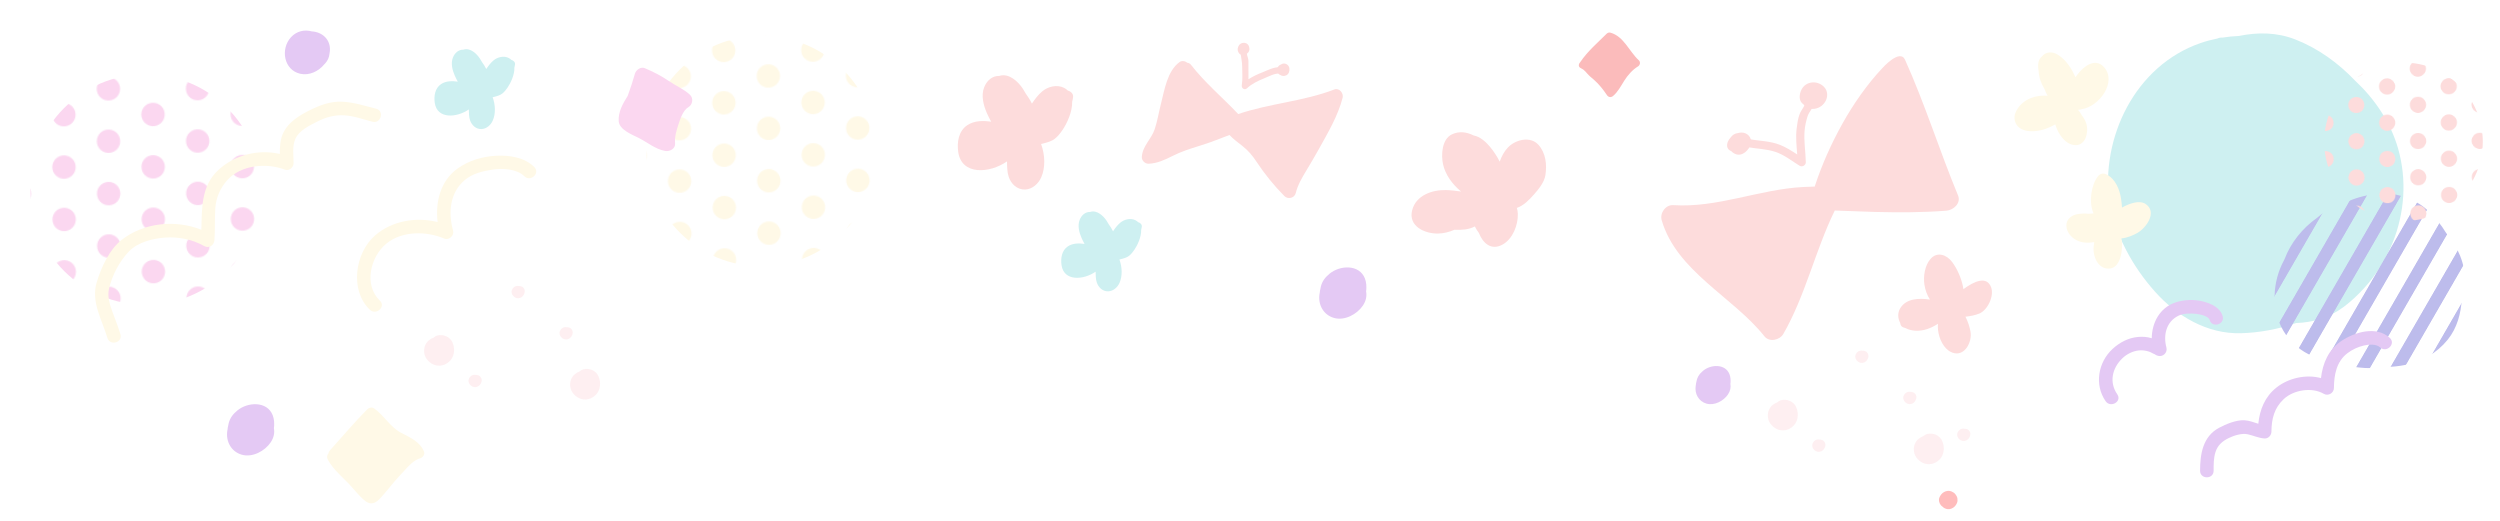 <?xml version="1.0" encoding="UTF-8"?>
<svg xmlns="http://www.w3.org/2000/svg" xmlns:xlink="http://www.w3.org/1999/xlink" id="_背景" width="2400" height="500" viewBox="0 0 2400 500">
  <defs>
    <style>.cls-1{fill:url(#_新規パターンスウォッチ_6);}.cls-2{fill:url(#_新規パターンスウォッチ_13);}.cls-3{fill:url(#_新規パターンスウォッチ_9);}.cls-4{fill:#e4c9f4;}.cls-5{fill:#bdbcec;}.cls-6{fill:#fcdce0;opacity:.46;}.cls-7{fill:#fff9e7;}.cls-8{fill:#fbbbbb;}.cls-9{fill:#cef0f1;}.cls-10{fill:url(#_新規パターンスウォッチ_10);}.cls-11{fill:none;}.cls-12{fill:#fddcdc;}.cls-13{fill:#fbd7f0;}.cls-14{fill:#ffb0b0;opacity:.85;}</style>
    <pattern id="_新規パターンスウォッチ_13" x="0" y="0" width="79.96" height="46.17" patternTransform="translate(1445.13 -2993.72) scale(1.07)" patternUnits="userSpaceOnUse" viewBox="0 0 79.96 46.17">
      <g>
        <rect class="cls-11" y="0" width="79.96" height="46.17"></rect>
        <circle class="cls-13" cx="66.88" cy="33.58" r="10.5" transform="translate(-4.52 11.15) rotate(-9.22)"></circle>
        <circle class="cls-13" cx="26.9" cy="10.5" r="10.5"></circle>
      </g>
    </pattern>
    <pattern id="_新規パターンスウォッチ_10" x="0" y="0" width="79.96" height="46.17" patternTransform="translate(1607.95 -3030.64) scale(1.07)" patternUnits="userSpaceOnUse" viewBox="0 0 79.96 46.17">
      <g>
        <rect class="cls-11" y="0" width="79.96" height="46.17"></rect>
        <circle class="cls-7" cx="66.88" cy="33.58" r="10.5" transform="translate(-4.52 11.15) rotate(-9.22)"></circle>
        <circle class="cls-7" cx="26.9" cy="10.5" r="10.5"></circle>
      </g>
    </pattern>
    <pattern id="_新規パターンスウォッチ_9" x="0" y="0" width="180" height="183" patternTransform="translate(-4407.23 -2885.01) rotate(30) scale(.79)" patternUnits="userSpaceOnUse" viewBox="0 0 180 183">
      <g>
        <rect class="cls-11" width="180" height="183"></rect>
        <rect class="cls-5" x="144" width="15" height="183"></rect>
        <rect class="cls-5" x="108" width="15" height="183"></rect>
        <rect class="cls-5" x="72" width="15" height="183"></rect>
        <rect class="cls-5" x="36" width="15" height="183"></rect>
        <rect class="cls-5" width="15" height="183"></rect>
      </g>
    </pattern>
    <pattern id="_新規パターンスウォッチ_6" x="0" y="0" width="79.96" height="46.17" patternTransform="translate(-954.54 -5645.8) scale(.74)" patternUnits="userSpaceOnUse" viewBox="0 0 79.96 46.17">
      <g>
        <rect class="cls-11" y="0" width="79.96" height="46.17"></rect>
        <circle class="cls-12" cx="66.88" cy="33.58" r="10.5" transform="translate(-4.52 11.15) rotate(-9.22)"></circle>
        <circle class="cls-12" cx="26.9" cy="10.5" r="10.5"></circle>
      </g>
    </pattern>
  </defs>
  <path class="cls-6" d="M557.92,382.99c6.03,1.75,12.36-.9,15.76-6.07,3.05-4.64,3-10.58,.93-15.55-2.35-5.64-8.96-8.35-14.69-6.78-1.33,.37-2.51,1.05-3.42,1.97-1.73,.61-3.35,1.57-4.79,2.78-3.62,3.04-4.96,7.88-4.2,12.41,.87,5.26,5.4,9.78,10.41,11.24Z"></path>
  <path class="cls-6" d="M417.76,350.53c6.03,1.75,12.36-.9,15.76-6.07,3.05-4.64,3-10.58,.93-15.55-2.35-5.64-8.96-8.35-14.69-6.78-1.33,.37-2.51,1.05-3.42,1.97-1.73,.61-3.35,1.57-4.79,2.78-3.62,3.04-4.96,7.88-4.2,12.41,.87,5.26,5.4,9.78,10.41,11.24Z"></path>
  <path class="cls-6" d="M543.33,325.87c3.44,0,5.94-2.73,6.43-5.97,.23-1.49-.34-3.06-1.33-4.16-1.12-1.25-2.68-1.62-4.26-1.6-.75-.17-1.55-.19-2.4-.02-2.07,.4-3.5,1.97-4.28,3.83-1.55,3.71,2.11,7.93,5.84,7.93Z"></path>
  <path class="cls-6" d="M497.28,286.31c3.44,0,5.94-2.73,6.43-5.97,.23-1.49-.34-3.06-1.33-4.16-1.12-1.25-2.68-1.62-4.26-1.6-.75-.17-1.55-.19-2.4-.02-2.07,.4-3.5,1.97-4.28,3.83-1.55,3.71,2.11,7.93,5.84,7.93Z"></path>
  <path class="cls-6" d="M455.95,371.65c3.44,0,5.94-2.73,6.43-5.97,.23-1.49-.34-3.06-1.33-4.16-1.12-1.25-2.68-1.62-4.26-1.6-.75-.17-1.55-.19-2.4-.02-2.07,.4-3.5,1.97-4.28,3.83-1.55,3.71,2.11,7.93,5.84,7.93Z"></path>
  <path class="cls-6" d="M1847.88,445.1c6.03,1.75,12.36-.9,15.76-6.07,3.05-4.64,3-10.58,.93-15.55-2.35-5.64-8.96-8.35-14.69-6.78-1.33,.37-2.51,1.05-3.42,1.97-1.73,.61-3.35,1.57-4.79,2.78-3.62,3.04-4.96,7.88-4.2,12.41,.87,5.26,5.4,9.78,10.41,11.24Z"></path>
  <path class="cls-6" d="M1707.72,412.63c6.03,1.75,12.36-.9,15.76-6.07,3.05-4.64,3-10.58,.93-15.55-2.35-5.64-8.96-8.35-14.69-6.78-1.33,.37-2.51,1.05-3.42,1.97-1.73,.61-3.35,1.57-4.79,2.78-3.62,3.04-4.96,7.88-4.2,12.41,.87,5.26,5.4,9.78,10.41,11.24Z"></path>
  <path class="cls-6" d="M1833.28,387.98c3.44,0,5.94-2.73,6.43-5.97,.23-1.49-.34-3.06-1.33-4.16-1.12-1.25-2.68-1.62-4.26-1.6-.75-.17-1.55-.19-2.4-.02-2.07,.4-3.5,1.97-4.28,3.83-1.55,3.71,2.11,7.93,5.84,7.93Z"></path>
  <path class="cls-6" d="M1885.05,423.34c3.44,0,5.94-2.73,6.43-5.97,.23-1.49-.34-3.06-1.33-4.16-1.12-1.25-2.68-1.62-4.26-1.6-.75-.17-1.55-.19-2.4-.02-2.07,.4-3.5,1.97-4.28,3.83-1.55,3.71,2.11,7.93,5.84,7.93Z"></path>
  <path class="cls-6" d="M1787.24,348.42c3.44,0,5.94-2.73,6.43-5.97,.23-1.49-.34-3.06-1.33-4.16-1.12-1.25-2.68-1.62-4.26-1.6-.75-.17-1.55-.19-2.4-.02-2.07,.4-3.5,1.97-4.28,3.83-1.55,3.71,2.11,7.93,5.84,7.93Z"></path>
  <path class="cls-6" d="M1745.91,433.75c3.44,0,5.94-2.73,6.43-5.97,.23-1.49-.34-3.06-1.33-4.16-1.12-1.25-2.68-1.62-4.26-1.6-.75-.17-1.55-.19-2.4-.02-2.07,.4-3.5,1.97-4.28,3.83-1.55,3.71,2.11,7.93,5.84,7.93Z"></path>
  <path class="cls-14" d="M1877.05,474.32c-.99-1.26-2.34-1.96-3.76-2.59-2.09-.94-4.96-.5-6.9,.57-2.15,1.19-3.51,2.96-4.49,5.17-1.1,2.5-.33,5.58,1.38,7.58,.42,.49,.91,.9,1.44,1.23,.05,.06,.1,.12,.15,.17,1.39,1.45,2.99,2.05,4.93,2.35,2.28,.35,5.03-.91,6.62-2.49,1.15-1.13,1.72-2.1,2.34-3.58,.59-1.39,.49-2.9,.32-4.35-.18-1.51-1.12-2.91-2.03-4.06Z"></path>
  <ellipse class="cls-2" cx="139.87" cy="181.95" rx="110.72" ry="110.67" transform="translate(-.47 .36) rotate(-.15)"></ellipse>
  <ellipse class="cls-10" cx="730.92" cy="145.04" rx="110.72" ry="110.67" transform="translate(-.57 2.92) rotate(-.23)"></ellipse>
  <path class="cls-12" d="M1447.64,141.54c-3.67,3.89-6.19,8.6-7.9,13.67-2.63-5.24-5.9-10.14-9.48-14.45-3.86-4.65-9.61-9.69-15.48-10.69-6.74-3.37-14.03-4.41-20.97-1.07-9.71,4.67-10.46,19.86-8.46,28.83,2.2,9.87,8.85,19.1,17.23,25.98-.04,0-.09,.02-.13,.03-4.77-.65-9.54-1.28-14.24-1.38-13.27-.3-28.76,4.92-32.5,19.24-4.05,15.48,12.03,22.75,24.85,22.5,5.45-.11,10.74-1.44,15.74-3.63,3.65,.21,7.21,.09,10.44-.34,3.01-.41,6.21-1.35,9.12-2.83,1.08,2.19,2.38,4.31,3.88,6.25,3.78,9.65,11.71,17.29,22.88,11.05,9.67-5.4,14.79-18.74,14.5-29.29-.06-2.07-.38-4.01-.91-5.82,6.51-2.21,11.95-7.83,16.33-12.82,4.58-5.22,9.95-11.62,11.05-18.66,1.57-10.12,.37-21.06-6.57-28.96-7.81-8.89-22.33-5.04-29.36,2.4Z"></path>
  <path class="cls-12" d="M1025.14,86.97c-.96-.96-2.1-1.82-3.45-2.54-6.76-3.6-15.64-1.4-21.2,3.32-3.8,3.22-7.01,7.4-9.85,11.75-1.66-3.42-3.69-6.66-5.93-9.69-.89-1.64-1.84-3.23-2.84-4.74-4.54-6.86-13.29-14.98-22.21-12.3-.1,.03-.18,.08-.28,.11-6.85-.16-12,4.39-14.58,10.93-3.11,7.87-.69,17.28,2.54,24.62,1.27,2.88,2.65,5.69,4.18,8.4-7.71-1.12-16.16-1.11-22.86,3.32-8.49,5.62-10.09,16.39-8.76,25.77,3.2,22.6,30.24,20.6,46.82,9.02,0,.07,0,.15,0,.22,.12,4.74,.11,10.07,1.63,14.6,2.32,6.92,8.13,12.45,15.74,12.19,7-.24,12.87-5.64,15.54-11.79,4.12-9.5,3.58-21.44-.19-31.93,.64-.14,1.26-.29,1.84-.44,4.06-1.04,8.2-2.08,11.52-4.71,2.87-2.28,5.12-5.25,7.19-8.25,4.26-6.19,9.61-17.64,9.29-27.17,.39-1.46,.69-2.95,.88-4.46,.4-3.12-2.16-5.51-5-6.22Z"></path>
  <path class="cls-9" d="M1092.62,213.3c-.67-.67-1.47-1.27-2.41-1.78-4.72-2.52-10.93-.98-14.81,2.32-2.65,2.25-4.9,5.17-6.89,8.21-1.16-2.39-2.58-4.66-4.15-6.77-.62-1.15-1.29-2.25-1.98-3.31-3.17-4.79-9.29-10.47-15.52-8.59-.07,.02-.13,.05-.2,.08-4.78-.11-8.39,3.07-10.19,7.64-2.17,5.5-.48,12.08,1.77,17.2,.88,2.01,1.85,3.97,2.92,5.87-5.39-.78-11.3-.78-15.98,2.32-5.94,3.93-7.05,11.45-6.12,18.01,2.24,15.8,21.14,14.4,32.72,6.3,0,.05,0,.1,0,.16,.08,3.31,.07,7.04,1.14,10.2,1.62,4.84,5.68,8.7,11,8.52,4.89-.17,9-3.94,10.86-8.24,2.88-6.64,2.5-14.98-.13-22.32,.45-.1,.88-.2,1.29-.31,2.83-.73,5.73-1.45,8.05-3.29,2.01-1.59,3.58-3.67,5.03-5.77,2.98-4.32,6.72-12.33,6.49-18.99,.27-1.02,.48-2.06,.62-3.11,.28-2.18-1.51-3.85-3.5-4.35Z"></path>
  <path class="cls-9" d="M490.92,57.52c-.67-.67-1.47-1.27-2.41-1.78-4.72-2.52-10.93-.98-14.81,2.32-2.65,2.25-4.9,5.17-6.89,8.21-1.16-2.39-2.58-4.66-4.15-6.77-.62-1.15-1.29-2.25-1.98-3.31-3.17-4.79-9.29-10.47-15.52-8.59-.07,.02-.13,.05-.2,.08-4.78-.11-8.39,3.07-10.19,7.64-2.17,5.5-.48,12.08,1.77,17.2,.88,2.01,1.85,3.97,2.92,5.87-5.39-.78-11.3-.78-15.98,2.32-5.94,3.93-7.05,11.45-6.12,18.01,2.24,15.8,21.14,14.4,32.72,6.3,0,.05,0,.1,0,.16,.08,3.31,.07,7.04,1.14,10.2,1.62,4.84,5.68,8.7,11,8.52,4.89-.17,9-3.94,10.86-8.24,2.88-6.64,2.5-14.98-.13-22.32,.45-.1,.88-.2,1.29-.31,2.83-.73,5.73-1.45,8.05-3.29,2.01-1.59,3.58-3.67,5.03-5.77,2.98-4.32,6.72-12.33,6.49-18.99,.27-1.02,.48-2.06,.62-3.11,.28-2.18-1.51-3.85-3.5-4.35Z"></path>
  <path class="cls-7" d="M407.06,433.54c-3.98-9.54-13.28-13.55-21.94-18.03-10.56-5.47-16.35-16.74-26.1-23.52-1.9-1.32-4.76-.75-6.31,.81-12.61,12.67-24.04,26.41-36.04,39.64-.82,.9-1.24,1.88-1.36,2.86-1.3,1.48-1.84,3.62-.65,5.85,5.55,10.45,15.68,17.87,23.34,26.73,3.24,3.75,6.5,7.51,10.1,10.91,3.28,3.09,6.93,5.72,11.49,3.75,3.53-1.53,6.42-5.26,8.89-8.07,3.42-3.88,6.61-7.96,9.93-11.92,3.07-3.66,6.45-7.11,9.67-10.64,4.23-4.64,9.09-10.19,15.34-11.97,2.47-.7,4.74-3.76,3.63-6.4Z"></path>
  <path class="cls-8" d="M1573.28,57.91c-9.14-8.34-14.36-22.98-27.23-26.55-1.27-.35-2.66,.02-3.6,.95-8.81,8.77-18.3,16.83-25.32,27.2-.09,.14-.17,.28-.25,.41-1.58,1.61-1.88,4.35,.72,5.5,.74,.33,1.4,.72,2.02,1.15,.2,.18,.42,.34,.65,.48,1.29,1.03,2.38,2.28,3.52,3.62,1.99,2.34,4.33,4.09,6.62,6.12,4.81,4.24,8.75,9.3,12.32,14.61,1.41,2.09,3.92,2.34,5.81,.75,4.65-3.92,7.55-9.6,10.74-14.67,3.27-5.19,7.97-10.6,13.26-13.76,1.97-1.18,2.54-4.18,.75-5.81Z"></path>
  <path class="cls-4" d="M1311.44,279.71c.22-1.31,.31-2.65,.27-3.98,.04-1.85-.14-3.74-.57-5.64-3.54-15.6-21.9-16.2-33.01-8.65-1.19,.81-2.23,1.68-3.15,2.61-3.91,3.28-6.56,7.79-7.34,12.98-.37,1.37-.61,2.77-.71,4.18-.07,.36-.15,.71-.21,1.07-1.55,10.22,3.73,20.03,13.92,22.94,10.24,2.92,22.09-3.49,27.73-11.86,3.11-4.61,3.9-9.32,3.07-13.65Z"></path>
  <path class="cls-4" d="M1661.16,368.5c.17-.98,.23-1.97,.2-2.97,.03-1.38-.1-2.78-.43-4.2-2.64-11.61-16.3-12.06-24.57-6.44-.88,.6-1.66,1.25-2.35,1.94-2.91,2.44-4.88,5.8-5.46,9.66-.27,1.02-.46,2.06-.53,3.11-.05,.27-.11,.53-.15,.8-1.15,7.61,2.78,14.91,10.36,17.08,7.62,2.18,16.44-2.6,20.64-8.83,2.31-3.43,2.9-6.93,2.29-10.16Z"></path>
  <path class="cls-4" d="M299.42,30.15c-7.05-1.98-14.62-.36-20.07,5.58-10.29,11.22-6.97,31.47,8.88,35.09,8.6,1.96,17.65-2.33,23.2-9.2,.23-.23,.47-.45,.68-.68,2.58-2.81,3.88-5.95,4.16-9.12,.21-.94,.36-1.89,.43-2.85,.87-11.39-7.72-18.29-17.29-18.83Z"></path>
  <path class="cls-13" d="M662.32,90.93c-6-5.52-13.58-8.58-20.24-13.15-7.19-4.93-15.1-9-23.14-12.35-3.86-1.61-8.39,1.71-9.41,5.34-2.01,7.21-4.42,14.28-6.95,21.31-4.81,7.56-9.22,15.52-8.62,24.26,.56,8.22,12.75,12.84,19.08,16.02,8.5,4.26,15.77,10.7,25.36,12.54,4.46,.86,10.18-2.07,9.68-7.37-.58-6.16,1.39-12.45,3.27-18.24,1.71-5.27,4.5-13.56,9.42-16.34,4.17-2.36,5.16-8.69,1.55-12.01Z"></path>
  <path class="cls-12" d="M1911.48,275.81c-4.23-11.16-15.97-6.02-26.61,1.79-.17-1.15-.36-2.26-.59-3.32-1.66-7.76-5.46-16.28-10.17-22.69-5.12-6.96-14.44-10.5-20.92-2.91-5.39,6.32-6.97,16.67-5.75,24.59,.8,5.17,2.55,10.07,5.29,14.31-10.48-1.49-23.01-1.25-28.71,8.7-2.43,4.25-2.16,9.45,.16,13.65,.15,1.74,.9,3.47,2.6,4.2,.83,.36,1.71,.63,2.6,.87,2.83,1.56,6.19,2.3,9.37,2.48,8.08,.45,15.15-2.48,21.69-6.63-.08,1-.12,2-.11,2.99,.1,7.77,3.53,17.85,10.3,22.72,.16,.13,.32,.27,.49,.39,.27,.2,.56,.36,.85,.48,.75,.43,1.54,.81,2.36,1.11,11.73,4.29,19.13-10.34,17.36-20.09-.85-4.67-2.46-9.77-4.86-14.41,4.51-.5,9.14-1.32,13.31-3.03,8.02-3.29,14.44-16.98,11.32-25.19Z"></path>
  <path class="cls-7" d="M1998.23,104.89c17.2-2.57,34.32-26.29,21.62-40.46-8.36-9.33-19.46-.76-25.13,6.62-.78,1.02-1.54,2.06-2.27,3.12-3.82-8.55-8.88-16.64-17.04-21.7-3.75-2.33-8.7-3.09-12.57-.62-.96,.62-1.76,1.36-2.43,2.2-4.16,3.3-4.34,8.84-3.3,14.13,.2,5.78,2.19,11.66,5.37,16.85,.62,1.56,1.27,3.07,1.93,4.48,.37,.81,.81,1.61,1.29,2.4-.99-.06-1.99-.1-2.98-.12-11.75-.17-23.34,5.42-27.94,16.6-1.71,4.15-.83,9.48,2.23,12.77,4.13,4.44,10.63,5.16,16.35,4.73,6.88-.51,13.57-2.95,19.73-6.5,2.06,7.22,6.42,13.94,11.63,17.45,3.44,2.32,9.02,3.64,12.77,1.25,4.27-2.73,5.6-7.03,6.1-11.84,.62-5.96-1.58-11.03-4.99-15.47-1.05-1.94-2.28-3.74-3.67-5.33,1.12-.08,2.22-.27,3.29-.56Z"></path>
  <g>
    <path class="cls-12" d="M1879.72,187.66c-17.84-43.1-31.74-87.79-50.91-130.34-4.89-10.86-21.59,7.89-21.59,7.89-14.47,15.29-27.97,34.55-38.61,53.69-10.62,19.1-19.72,39.38-26.5,60.21-3.58,.09-7.12,.21-10.7,.39-42.31,2.14-82.33,20.19-125.07,17.43-7.46-.48-13.12,7.72-11.1,14.58,14.43,49.12,68.53,73.48,98.66,111.41,4.68,5.89,14.71,3.57,18.09-2.33,21.38-37.27,30.62-80.12,49.38-118.48,12.79,.32,25.61,1.04,38.28,1.35,23,.57,46.01,.6,68.97-1.21,6.63-.52,14.19-7.13,11.11-14.58Z"></path>
    <path class="cls-12" d="M1733.71,97.67c-.96,4.14-4.49,7.79-6.06,11.85-1.67,4.33-2.27,9.18-2.85,13.75-1.08,8.4-.08,16.68,.52,25.02-5.32-3.46-10.68-6.91-16.58-9.23-9.81-3.85-19.62-3.62-29.79-5.56-4.97-.95-7.09,6.65-2.1,7.61,9.35,1.79,18.67,1.69,27.79,4.78,8.32,2.81,15.58,8.7,22.99,13.24,2.54,1.55,5.99-.45,5.94-3.41-.17-10.05-1.99-19.95-1.19-30.01,.38-4.75,1.44-9.55,2.88-14.08,1.38-4.32,5.02-7.39,6.05-11.85,1.15-4.95-6.46-7.05-7.61-2.1Z"></path>
    <path class="cls-12" d="M1750.44,82.81c-6.17-5.69-16.25-4.82-20.55,2.4-2.04,3.43-3.18,8.78-1.04,12.42,.62,1.05,1.41,1.81,2.3,2.36,2.99,4.67,9.38,5.76,14.71,3.33,7.95-3.61,11.41-14.22,4.58-20.52Z"></path>
    <path class="cls-12" d="M1671.42,127.26c-1.01,.04-2.03,.21-3.02,.49-2.7,.26-5.26,1.75-6.91,4.14-1.22,1.27-2.21,2.74-2.83,4.34-1.25,3.23-.84,6.88,2.52,8.47,.26,.12,.52,.22,.78,.33,1.08,1.21,2.49,2.21,4.22,2.9,6.41,2.57,12.9-3.86,14.5-9.48,1.76-6.18-3.1-11.46-9.25-11.2Z"></path>
  </g>
  <path class="cls-9" d="M2302.1,142.37c-7.22-24.99-22.33-47.38-41.27-65-16.19-16.99-35.58-31-57.34-39.5-17.83-6.97-36.19-7.03-54.13-3.35-5.33,.21-10.65,.75-15.94,1.6-1.48-.15-3.08,.1-4.71,.85-5.5,1.1-10.96,2.55-16.34,4.41-62.52,21.67-96,90.57-87.37,154.01,2.14,15.74,8.81,30.61,16.07,44.61,7.5,14.45,16.95,27.93,27.79,40.07,20.93,23.43,50,40.63,82.14,39.83,17.78-.45,35.98-3.84,53.25-9.77,7.77-.25,15.56-1.51,22.97-3.74,16.66-5,30.78-17.17,42.33-29.78,11.6-12.66,20.76-27.51,27.25-43.38,11.75-28.71,13.93-60.99,5.3-90.86Z"></path>
  <path class="cls-3" d="M2348.31,223.72c-4.84-8.09-10.84-15.52-18.02-22.03-6.71-6.09-14.45-10.24-22.69-12.72-2.16-.8-4.38-1.46-6.67-1.95-4.02-.86-8-1.12-11.92-.89-10.4-.19-20.96,1.77-30.75,5.47-2.49,.94-4.95,2.02-7.37,3.22-.53,.21-1.06,.42-1.59,.64-5.64,1.61-11.13,4.01-16.32,7.26-3.12,1.95-6.07,4.16-8.85,6.58-13.65,9.59-24.99,23.67-30.92,39.38-.95,1.81-1.87,3.63-2.72,5.47-9.77,21.16-9.73,47.67,3.96,67.13,6.33,8.99,14.95,15.88,24.98,20.33,6.68,2.97,13.75,4.57,20.92,5.58,7.59,2.76,15.56,4.56,23.49,5.52,8.82,1.07,17.76,.92,26.5-.43,6.32-.08,12.58-.72,18.66-1.94,16.07-3.23,30.53-11.51,40.83-24.29,9-11.17,12.75-25.18,13.5-39.33,1.77-5.38,2.82-11.01,2.98-16.83,.46-16.61-6.87-33.18-18-46.17Z"></path>
  <ellipse class="cls-1" cx="2307.35" cy="136.15" rx="76.13" ry="76.09" transform="translate(-.46 8.05) rotate(-.2)"></ellipse>
  <path class="cls-4" d="M262.93,411.01c.22-1.31,.31-2.65,.27-3.98,.04-1.85-.14-3.74-.57-5.64-3.54-15.6-21.9-16.2-33.01-8.65-1.19,.81-2.23,1.68-3.15,2.61-3.91,3.28-6.56,7.79-7.34,12.98-.37,1.37-.61,2.77-.71,4.18-.07,.36-.15,.71-.21,1.07-1.55,10.22,3.73,20.03,13.92,22.94,10.24,2.92,22.09-3.49,27.73-11.86,3.11-4.61,3.9-9.32,3.07-13.65Z"></path>
  <path class="cls-7" d="M361.06,104.37c-10.71-2.73-21.17-6.14-32.29-6.73-11.54-.62-22.03,3.46-32.13,8.54-9.41,4.73-19.45,11.01-24.36,20.64-3.35,6.57-3.71,13.78-3.62,20.98-20.6-4.75-43.16,.84-58.86,15.21-16.83,15.4-15.93,36.85-16.49,57.56-24.94-9.93-55.31-6.93-76.55,9.75-11.96,9.39-19.63,26.54-23.93,40.7-5.67,18.69,5.05,35.84,10.24,53.34,2.38,8.02,14.93,4.6,12.54-3.46-2.2-7.42-5.2-14.56-7.8-21.84-2.5-7.01-4.93-14.46-3.18-21.87,3.06-12.95,10.01-26.4,19.3-35.97,8.51-8.76,22.89-12.33,34.62-13.14,12.96-.89,26.19,1.73,37.51,8.16,4.53,2.57,9.41-.77,9.78-5.61,.78-10.15,.14-20.34,.83-30.49,.68-10.21,4.54-19.23,11.27-26.91,13.2-15.08,38.04-17.11,55.68-10.33,3.99,1.54,8.26-2.35,8.23-6.27-.05-7.56-1.46-16.11,1.67-23.25,3.57-8.16,13.61-12.92,21.15-16.71,8.3-4.17,16.41-6.45,25.76-5.95,9.24,.5,18.29,3.91,27.19,6.18,8.13,2.07,11.57-10.46,3.46-12.54Z"></path>
  <path class="cls-7" d="M512.92,160.36c-9.37-9.34-23.84-11.51-36.54-10.85-13.31,.69-26.33,4.55-37.2,12.34-16.39,11.76-21.36,32.19-19.08,51.31-20.53-5.12-43.73-1.25-59.87,12.7-19.49,16.85-24.76,52.79-5.15,71.51,6.03,5.75,15.67-2.98,9.58-8.78-15.71-15-9.08-42.22,6.3-54.77,15.12-12.34,38.47-12.11,55.63-4.76,4.48,1.92,9.61-3.03,8.37-7.55-4.73-17.3-3.28-36.39,11.17-48.63,7.52-6.36,17.45-8.68,26.95-10.09,9.34-1.39,23.13-.74,30.25,6.37,5.91,5.9,15.54-2.85,9.58-8.79Z"></path>
  <g>
    <path class="cls-12" d="M1280.92,85.92c-29.76,11.44-62.2,13.34-92.22,23.57-15.02-15.88-32.02-30.04-45.45-47.39-.84-1.09-2.07-1.67-3.4-1.85-2.09-1.71-5.26-2.29-7.48-.67-11.89,8.66-14.47,26.91-17.89,40.22-2.06,8.04-3.34,16.35-5.97,24.23-3.2,9.62-11.71,16.04-12.36,26.65-.21,3.45,3.12,6.62,6.5,6.5,8.34-.3,15.78-3.82,23.11-7.51,8.18-4.12,16.48-6.8,25.23-9.49,7.75-2.38,15.21-5.02,22.71-8.07,2.18-.89,4.38-1.72,6.59-2.51,3.71,3.97,8.4,7.33,12.56,10.64,5.75,4.58,9.51,9.13,13.55,15.24,7.78,11.76,16.73,22.78,26.66,32.79,3.37,3.4,9.7,1.91,10.86-2.87,1.89-7.76,5.92-14.62,10.01-21.4,4.12-6.84,8.17-13.65,12.04-20.63,8.81-15.93,18.31-31.69,22.95-49.46,1.15-4.41-3.18-9.84-8-8Z"></path>
    <path class="cls-12" d="M1228.51,64.63c-5.45-.55-11.7,2.9-16.63,4.83-4.66,1.82-9.2,3.9-13.35,6.63,.07-2.81,0-5.62-.03-8.46-.03-3,0-6,0-9,0-2.46-1.2-4.61-1.5-7-.47-3.79-6.48-3.83-6,0,.53,4.26,1.5,8.02,1.5,12.4,0,5.91,.57,11.95-.39,17.8-.47,2.87,2.69,5.11,5.01,2.92,4.67-4.41,10.45-7.12,16.35-9.5,4.26-1.72,10.33-5.09,15.03-4.62,3.85,.39,3.81-5.62,0-6Z"></path>
    <path class="cls-12" d="M1237.84,65.6c-.35-2.46-2.42-4.45-4.91-4.6-1.21-.07-2.45,.36-3.54,1.05-1.9,.69-3.05,2.53-3.25,4.54-.04,.36,0,.74,.05,1.12,0,.07,.02,.15,.03,.22,0,.01,0,.02,0,.04,.2,1.2,.78,2.36,1.64,3.29,.33,.35,.74,.58,1.17,.72,1.78,1.15,3.78,1.26,5.8,.33,2.49-1.14,3.33-4.24,2.97-6.71Z"></path>
    <path class="cls-12" d="M1199.39,46.15c-.11-.84-.36-1.66-.73-2.39-1.09-2.19-3.67-3.09-5.95-2.52-2.64,.66-4.27,2.98-4.53,5.59-.2,2.08,.82,4.57,2.79,5.5,1.41,.66,2.94,.6,4.32,.07,1.33-.42,2.52-1.29,3.31-2.45,.19-.28,.33-.57,.45-.88,.43-.9,.58-1.96,.33-2.92Z"></path>
  </g>
  <path class="cls-7" d="M2060.01,195.96c-6.25-4.32-16.01-.34-21.81,2.72-.37,.19-.73,.4-1.09,.61-.15-2.86-.46-5.7-.88-8.47-1.34-8.97-5.48-19.21-14.1-23.41-3.27-1.6-6.24-.63-8.37,2.19-6.21,8.24-8.73,24.44-3.95,35.31-1.62,.05-3.25,.16-4.87,.31-3.61-.42-7.32-.23-10.82,.39-4.58,.82-9.45,4.04-10.24,8.92-1.09,6.7,3.65,13,9.38,15.96,5.28,2.73,11.24,2.97,17.21,1.93-.28,1.7-.49,3.39-.63,5.05-.7,8.76,4.22,20.71,14.63,20.4,9-.26,11.67-10.68,12.48-17.85,.39-3.43,.34-7.37-.35-11.18,5.6-.42,11.87-3.21,15.56-5.38,8.49-5.01,18.88-19.86,7.85-27.48Z"></path>
  <path class="cls-4" d="M2133.76,303.62c-2.28-8.33-11.16-12.24-18.82-14.21-8.36-2.15-18.3-1.84-26.47,.92-15.22,5.14-22.64,19.55-22.79,34.41-.06-.02-.13-.04-.2-.07-4.13-1.3-8.7-1.59-12.99-1.2-9.27,.85-17.58,5.21-24.37,11.45-13.94,12.83-17.71,34.37-6.74,50.2,4.74,6.84,16.01,.35,11.22-6.56-7.97-11.5-4.99-24.99,4.71-34.44,4.32-4.22,10.25-7.19,16.28-7.74,3.31-.3,6.41,.2,9.56,1.19,1.83,.58,3.41,1.83,5.22,2.42,1.04,.8,2.06,1.28,3.39,1.62,4.8,1.26,9.28-3.18,8-8-3.18-11.89-.2-24.67,11.44-30.47,4.91-2.45,11.75-2.38,17.09-1.85,3.29,.33,11.93,2.15,12.93,5.77,2.21,8.08,14.75,4.64,12.54-3.46Z"></path>
  <path class="cls-4" d="M2294.17,324.34c-12.85-11.72-33.31-5.65-46.16,2.79-12.68,8.33-18.22,21.63-19.88,35.85-14.39-3.92-31.25-.03-42.69,9.02-11.18,8.84-16.11,21.31-17.46,34.78-4.4-1.27-8.74-3.14-13.41-3.35-7.86-.34-17.54,3.65-24.3,7.27-15.58,8.35-18.19,25.2-18.2,41.23,0,8.38,13,8.38,13,0,0-5.99-.06-11.86,1.7-17.65,2.06-6.78,6.65-10.76,12.83-13.77,5.04-2.46,12.62-4.84,18.19-3.61,5.5,1.21,10.59,3.71,16.28,4.03,3.56,.2,6.48-3.11,6.5-6.5,.09-12.27,2.7-22.87,11.94-31.43,9.47-8.78,27-11.57,38.28-4.96,4.28,2.51,9.75-.7,9.78-5.61,.08-12.37,2.39-25.31,12.84-33.26,4.78-3.64,10.12-6.14,15.96-7.49,4.7-1.09,11.74-1.68,15.61,1.85,6.18,5.63,15.4-3.53,9.19-9.19Z"></path>
</svg>
